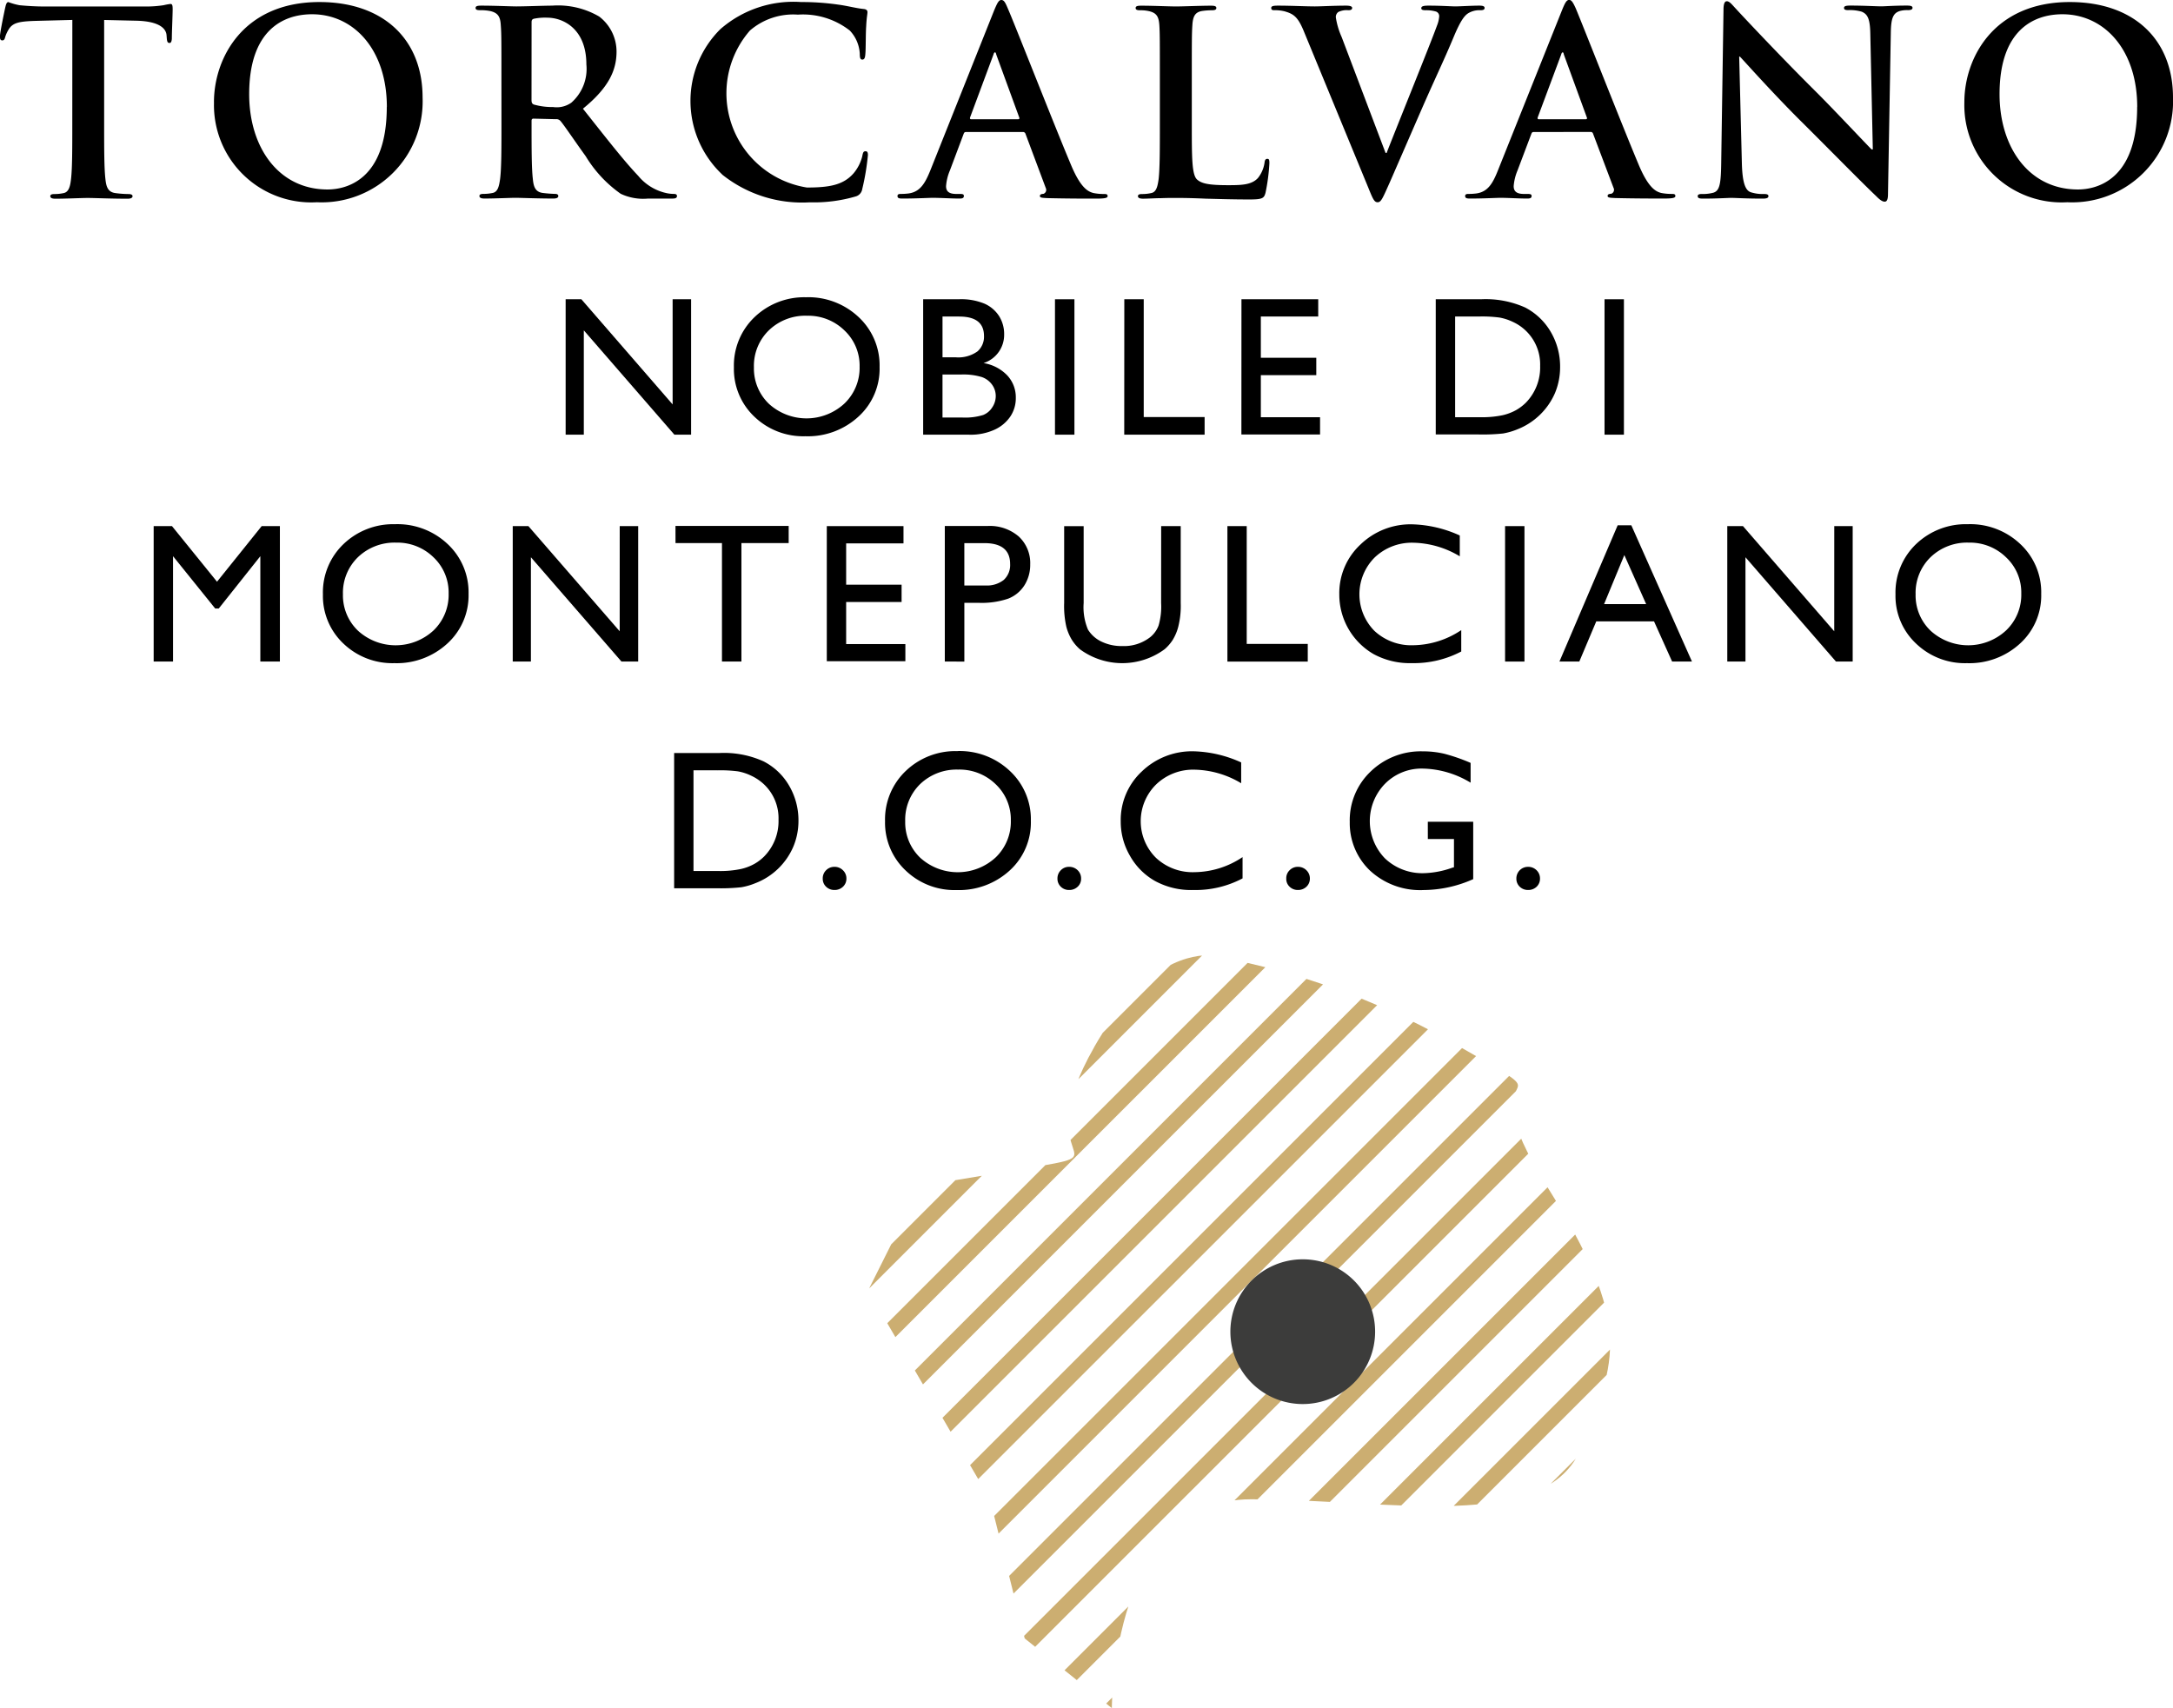 <svg xmlns="http://www.w3.org/2000/svg" xmlns:xlink="http://www.w3.org/1999/xlink" width="139.443" height="109.609" viewBox="0 0 139.443 109.609">
  <defs>
    <clipPath id="clip-path">
      <path id="Tracciato_3605" data-name="Tracciato 3605" d="M369.53,736.009c-4.469,7.818,2.232,6.7-4.469,7.818l-6.7,1.117-3.349,6.7,7.818,13.4,2.229,8.933,5.59,4.468s0-13.4,8.928-13.4,18.984,2.234,21.216-3.351,3.354-7.816-2.232-16.75,2.232-4.464-5.581-8.935a48.651,48.651,0,0,0-14.518-5.579,3.747,3.747,0,0,0-1.556-.3c-1.692,0-4.536.906-7.377,5.875" transform="translate(-355.014 -730.134)" fill="none"/>
    </clipPath>
  </defs>
  <g id="Raggruppa_5179" data-name="Raggruppa 5179" transform="translate(-1593.611 -1830.861)">
    <g id="Raggruppa_5122" data-name="Raggruppa 5122" transform="translate(1649.323 1892.158)">
      <g id="Raggruppa_5121" data-name="Raggruppa 5121" clip-path="url(#clip-path)">
        <line id="Linea_3510" data-name="Linea 3510" y1="79.009" x2="79.011" transform="translate(-44.829 -42.286)" fill="#fff" stroke="#ccae71" stroke-miterlimit="10" stroke-width="1"/>
        <line id="Linea_3512" data-name="Linea 3512" y1="79.009" x2="79.011" transform="translate(-42.426 -39.883)" fill="#fff" stroke="#cdae71" stroke-miterlimit="10" stroke-width="1"/>
        <line id="Linea_3514" data-name="Linea 3514" y1="79.009" x2="79.008" transform="translate(-40.018 -37.482)" fill="#fff" stroke="#cdae71" stroke-miterlimit="10" stroke-width="1"/>
        <line id="Linea_3516" data-name="Linea 3516" y1="79.008" x2="79.013" transform="translate(-37.617 -35.076)" fill="#fff" stroke="#cdae71" stroke-miterlimit="10" stroke-width="1"/>
        <line id="Linea_3518" data-name="Linea 3518" y1="79.009" x2="79.015" transform="translate(-35.215 -32.675)" fill="#fff" stroke="#cdae71" stroke-miterlimit="10" stroke-width="1"/>
        <line id="Linea_3520" data-name="Linea 3520" y1="79.009" x2="79.008" transform="translate(-32.81 -30.269)" fill="#fff" stroke="#cdae71" stroke-miterlimit="10" stroke-width="1"/>
        <line id="Linea_3522" data-name="Linea 3522" y1="79.013" x2="79.018" transform="translate(-30.411 -27.867)" fill="#fff" stroke="#ccae71" stroke-miterlimit="10" stroke-width="1"/>
        <line id="Linea_3524" data-name="Linea 3524" y1="79.008" x2="79.011" transform="translate(-28.003 -25.461)" fill="#fff" stroke="#ccae71" stroke-miterlimit="10" stroke-width="1"/>
        <line id="Linea_3526" data-name="Linea 3526" y1="79.011" x2="79.018" transform="translate(-25.604 -23.061)" fill="#fff" stroke="#ccae71" stroke-miterlimit="10" stroke-width="1"/>
        <line id="Linea_3528" data-name="Linea 3528" y1="79.009" x2="79.011" transform="translate(-23.196 -20.657)" fill="#fff" stroke="#ccae71" stroke-miterlimit="10" stroke-width="1"/>
        <line id="Linea_3530" data-name="Linea 3530" y1="79.011" x2="79.013" transform="translate(-20.794 -18.252)" fill="#fff" stroke="#ccae71" stroke-miterlimit="10" stroke-width="1"/>
        <line id="Linea_3532" data-name="Linea 3532" y1="79.009" x2="79.008" transform="translate(-18.386 -15.849)" fill="#fff" stroke="#ccae71" stroke-miterlimit="10" stroke-width="1"/>
        <line id="Linea_3534" data-name="Linea 3534" y1="79.008" x2="79.015" transform="translate(-15.987 -13.443)" fill="#fff" stroke="#ccae71" stroke-miterlimit="10" stroke-width="1"/>
        <line id="Linea_3536" data-name="Linea 3536" y1="79.01" x2="79.013" transform="translate(-13.583 -11.042)" fill="#fff" stroke="#ccae71" stroke-miterlimit="10" stroke-width="1"/>
        <line id="Linea_3538" data-name="Linea 3538" y1="79.009" x2="79.013" transform="translate(-11.18 -8.638)" fill="#fff" stroke="#ccae71" stroke-miterlimit="10" stroke-width="1"/>
        <line id="Linea_3540" data-name="Linea 3540" y1="79.015" x2="79.015" transform="translate(-8.777 -6.238)" fill="#fff" stroke="#ccae71" stroke-miterlimit="10" stroke-width="1"/>
        <line id="Linea_3542" data-name="Linea 3542" y1="79.009" x2="79.011" transform="translate(-6.373 -3.83)" fill="#fff" stroke="#ccae71" stroke-miterlimit="10" stroke-width="1"/>
        <line id="Linea_3544" data-name="Linea 3544" y1="79.009" x2="79.015" transform="translate(-3.969 -1.43)" fill="#fff" stroke="#ccae71" stroke-miterlimit="10" stroke-width="1"/>
        <line id="Linea_3546" data-name="Linea 3546" y1="79.009" x2="79.008" transform="translate(-1.564 0.976)" fill="#fff" stroke="#ccae71" stroke-miterlimit="10" stroke-width="1"/>
        <line id="Linea_3548" data-name="Linea 3548" y1="79.011" x2="79.02" transform="translate(0.833 3.377)" fill="#fff" stroke="#ccae71" stroke-miterlimit="10" stroke-width="1"/>
        <line id="Linea_3550" data-name="Linea 3550" y1="79.009" x2="79.008" transform="translate(3.246 5.783)" fill="#fff" stroke="#ccae71" stroke-miterlimit="10" stroke-width="1"/>
        <line id="Linea_3552" data-name="Linea 3552" y1="79.009" x2="79.013" transform="translate(5.643 8.186)" fill="#fff" stroke="#ccae71" stroke-miterlimit="10" stroke-width="1"/>
        <line id="Linea_3554" data-name="Linea 3554" y1="79.008" x2="79.008" transform="translate(8.051 10.59)" fill="#fff" stroke="#ccae71" stroke-miterlimit="10" stroke-width="1"/>
        <line id="Linea_3556" data-name="Linea 3556" y1="79.011" x2="79.008" transform="translate(10.452 12.993)" fill="#fff" stroke="#ccae71" stroke-miterlimit="10" stroke-width="1"/>
        <line id="Linea_3558" data-name="Linea 3558" y1="79.009" x2="79.015" transform="translate(12.855 15.397)" fill="#fff" stroke="#ccae71" stroke-miterlimit="10" stroke-width="1"/>
      </g>
    </g>
    <path id="Tracciato_3610" data-name="Tracciato 3610" d="M377.641,745.977a4.644,4.644,0,1,1-4.647-4.644,4.639,4.639,0,0,1,4.647,4.644" transform="translate(1304.212 1170.338)" fill="#3c3c3b"/>
    <g id="Raggruppa_5140" data-name="Raggruppa 5140" transform="translate(1593.611 1830.861)">
      <g id="Raggruppa_5139" data-name="Raggruppa 5139">
        <path id="Tracciato_3750" data-name="Tracciato 3750" d="M327.682,696.178l-2.441.063c-.95.035-1.343.117-1.6.478a2.117,2.117,0,0,0-.273.572c-.03.132-.082.2-.178.2-.12,0-.153-.08-.153-.26,0-.261.317-1.753.348-1.884.049-.216.1-.314.192-.314a4.083,4.083,0,0,0,.711.2c.477.049,1.1.084,1.636.084h6.489a7.377,7.377,0,0,0,1.127-.084,3.735,3.735,0,0,1,.441-.08c.118,0,.138.1.138.342,0,.347-.052,1.477-.052,1.9-.017.164-.049.261-.148.261-.127,0-.159-.084-.178-.328l-.014-.178c-.037-.429-.479-.887-1.936-.922l-2.068-.047V702.9c0,1.507,0,2.8.084,3.507.051.458.146.819.643.883a6.761,6.761,0,0,0,.831.061c.185,0,.265.054.265.136,0,.115-.131.164-.314.164-1.079,0-2.114-.049-2.572-.049-.375,0-1.406.049-2.058.049-.221,0-.335-.049-.335-.164,0-.082.066-.136.265-.136a2.715,2.715,0,0,0,.589-.061c.329-.064.425-.425.476-.9.082-.685.082-1.981.082-3.488Z" transform="translate(-323.04 -694.899)"/>
        <path id="Tracciato_3751" data-name="Tracciato 3751" d="M330.92,701.454c0-2.8,1.85-6.424,6.769-6.424,4.077,0,6.619,2.375,6.619,6.13a6.48,6.48,0,0,1-6.785,6.717,6.242,6.242,0,0,1-6.6-6.423m11.092.31c0-3.67-2.114-5.95-4.8-5.95-1.885,0-4.035,1.051-4.035,5.13,0,3.41,1.885,6.114,5.03,6.114,1.148,0,3.8-.558,3.8-5.293" transform="translate(-317.19 -694.899)"/>
        <path id="Tracciato_3752" data-name="Tracciato 3752" d="M342.215,699.913c0-2.488,0-2.948-.04-3.473-.028-.556-.166-.817-.7-.934a3.279,3.279,0,0,0-.634-.051c-.188,0-.284-.03-.284-.146s.117-.146.362-.146c.871,0,1.9.049,2.25.049.554,0,1.8-.049,2.307-.049a5.232,5.232,0,0,1,3.013.7,2.828,2.828,0,0,1,1.113,2.244c0,1.211-.509,2.328-2.157,3.669,1.458,1.835,2.584,3.293,3.549,4.309a3.244,3.244,0,0,0,1.836,1.113,2.306,2.306,0,0,0,.458.047c.132,0,.192.051.192.134,0,.131-.108.164-.3.164h-1.559a3.371,3.371,0,0,1-1.753-.308,8.019,8.019,0,0,1-2.246-2.411c-.653-.9-1.4-2.016-1.619-2.26a.343.343,0,0,0-.3-.115l-1.429-.035c-.078,0-.125.035-.125.134v.228c0,1.523,0,2.819.082,3.506.044.476.145.835.634.9a8.009,8.009,0,0,0,.8.061c.129,0,.2.051.2.134,0,.117-.113.164-.328.164-.946,0-2.164-.047-2.41-.047-.308,0-1.34.047-2,.047-.211,0-.324-.047-.324-.164,0-.084.064-.134.26-.134a2.818,2.818,0,0,0,.591-.061c.329-.068.409-.427.476-.9.087-.687.087-1.983.087-3.492Zm1.931,1.295c0,.179.033.247.145.3a4.328,4.328,0,0,0,1.246.162,1.625,1.625,0,0,0,1.162-.279,2.884,2.884,0,0,0,.967-2.455c0-2.33-1.537-3-2.5-3a3.52,3.52,0,0,0-.871.068c-.112.033-.145.094-.145.228Z" transform="translate(-310.038 -694.801)"/>
        <path id="Tracciato_3753" data-name="Tracciato 3753" d="M350.5,706.091a6.488,6.488,0,0,1-.112-9.322,7.124,7.124,0,0,1,5.177-1.739,16.322,16.322,0,0,1,2.375.164c.622.082,1.143.232,1.636.281.186.014.251.1.251.2,0,.131-.054.324-.082.9-.037.544-.021,1.444-.052,1.772-.017.244-.054.376-.2.376-.127,0-.159-.132-.159-.359a2.333,2.333,0,0,0-.643-1.507,4.884,4.884,0,0,0-3.328-1.019,4.245,4.245,0,0,0-3.077,1.019,6.124,6.124,0,0,0,3.654,10.075c1.458,0,2.344-.164,3-.917a2.716,2.716,0,0,0,.552-1.084c.047-.26.082-.326.214-.326s.15.113.15.246a15.382,15.382,0,0,1-.364,2.178.582.582,0,0,1-.425.477,9.554,9.554,0,0,1-2.946.376,8.207,8.207,0,0,1-5.623-1.786" transform="translate(-304.161 -694.899)"/>
        <path id="Tracciato_3754" data-name="Tracciato 3754" d="M360.481,703.427c-.078,0-.112.033-.148.131l-.88,2.342a3.175,3.175,0,0,0-.244,1c0,.295.143.5.652.5h.247c.2,0,.244.035.244.134,0,.131-.1.162-.272.162-.531,0-1.234-.047-1.741-.047-.181,0-1.084.047-1.938.047-.213,0-.308-.031-.308-.162,0-.1.068-.134.2-.134a4.238,4.238,0,0,0,.505-.03c.749-.1,1.065-.655,1.4-1.476L362.3,695.61c.2-.474.293-.655.457-.655s.249.148.408.526c.4.9,3.018,7.585,4.07,10.074.619,1.472,1.091,1.7,1.439,1.788a3.411,3.411,0,0,0,.685.061c.132,0,.218.017.218.134s-.148.162-.758.162c-.587,0-1.788,0-3.093-.031-.3-.016-.495-.016-.495-.131,0-.1.07-.134.232-.145a.271.271,0,0,0,.143-.378l-1.3-3.476a.163.163,0,0,0-.171-.113Zm3.345-.819c.085,0,.1-.049.085-.1l-1.478-4.046c-.017-.066-.033-.148-.084-.148s-.084.082-.1.148l-1.5,4.032c-.016.064,0,.113.066.113Z" transform="translate(-298.5 -694.955)"/>
        <path id="Tracciato_3755" data-name="Tracciato 3755" d="M368.469,702.8c0,2.1,0,3.229.343,3.525.279.246.709.359,1.981.359.871,0,1.512-.017,1.92-.46a2.022,2.022,0,0,0,.423-.983c.019-.146.047-.246.181-.246.115,0,.131.08.131.281a12.551,12.551,0,0,1-.246,1.883c-.094.359-.181.441-1.031.441-1.176,0-2.033-.033-2.765-.049-.742-.033-1.328-.049-2-.049-.181,0-.544,0-.932.016-.376,0-.8.033-1.134.033-.209,0-.328-.049-.328-.162,0-.084.066-.136.265-.136a2.633,2.633,0,0,0,.587-.063c.331-.064.409-.425.477-.9.078-.687.078-1.981.078-3.49v-2.884c0-2.488,0-2.946-.031-3.473-.035-.558-.16-.819-.7-.934a2.47,2.47,0,0,0-.542-.049c-.185,0-.281-.033-.281-.148s.115-.146.364-.146c.767,0,1.8.049,2.241.049.392,0,1.591-.049,2.229-.049.233,0,.345.033.345.146s-.1.148-.3.148a4.2,4.2,0,0,0-.634.049c-.446.082-.575.362-.606.934-.035.526-.035.984-.035,3.473Z" transform="translate(-291.99 -694.801)"/>
        <path id="Tracciato_3756" data-name="Tracciato 3756" d="M371.934,696.767c-.375-.9-.655-1.082-1.244-1.246a2.548,2.548,0,0,0-.639-.064c-.148,0-.193-.047-.193-.148,0-.129.178-.146.427-.146.868,0,1.8.049,2.371.049.413,0,1.2-.049,2.014-.049.2,0,.382.033.382.146s-.1.148-.249.148a1.2,1.2,0,0,0-.641.115.4.4,0,0,0-.157.345,4.856,4.856,0,0,0,.373,1.26l2.818,7.437h.068c.7-1.8,2.84-7.076,3.227-8.158a1.944,1.944,0,0,0,.146-.606.308.308,0,0,0-.213-.31,2.214,2.214,0,0,0-.657-.082c-.148,0-.279-.016-.279-.129,0-.132.152-.166.463-.166.815,0,1.5.049,1.716.049.277,0,1.047-.049,1.542-.049.218,0,.342.033.342.146s-.1.148-.261.148a1.386,1.386,0,0,0-.8.2c-.22.146-.464.425-.906,1.474-.641,1.538-1.082,2.424-1.969,4.438-1.044,2.394-1.817,4.178-2.178,5-.427.948-.525,1.211-.751,1.211s-.312-.232-.625-1Z" transform="translate(-288.283 -694.801)"/>
        <path id="Tracciato_3757" data-name="Tracciato 3757" d="M381.389,703.427c-.078,0-.11.033-.146.131l-.885,2.342a3.224,3.224,0,0,0-.244,1c0,.295.146.5.655.5h.242c.2,0,.253.035.253.134,0,.131-.1.162-.282.162-.524,0-1.228-.047-1.734-.047-.185,0-1.087.047-1.941.047-.211,0-.307-.031-.307-.162,0-.1.068-.134.2-.134a4.254,4.254,0,0,0,.509-.03c.751-.1,1.065-.655,1.392-1.476l4.116-10.289c.192-.474.294-.655.458-.655.146,0,.242.148.415.526.385.9,3.007,7.585,4.056,10.074.622,1.472,1.094,1.7,1.438,1.788a3.487,3.487,0,0,0,.692.061c.134,0,.214.017.214.134s-.146.162-.755.162c-.591,0-1.784,0-3.1-.031-.293-.016-.493-.016-.493-.131,0-.1.066-.134.234-.145a.269.269,0,0,0,.146-.378l-1.314-3.476a.155.155,0,0,0-.164-.113Zm3.344-.819c.082,0,.1-.049.082-.1l-1.478-4.046c-.016-.066-.03-.148-.078-.148s-.084.082-.1.148l-1.505,4.032c-.016.064,0,.113.065.113Z" transform="translate(-282.98 -694.955)"/>
        <path id="Tracciato_3758" data-name="Tracciato 3758" d="M388.4,705.439c.038,1.279.247,1.706.571,1.817a2.5,2.5,0,0,0,.854.113c.183,0,.279.035.279.134,0,.131-.145.162-.375.162-1.068,0-1.72-.047-2.032-.047-.152,0-.92.047-1.77.047-.213,0-.362-.012-.362-.162,0-.1.1-.134.261-.134a2.649,2.649,0,0,0,.739-.082c.427-.129.493-.6.51-2.028l.145-9.7c0-.331.051-.559.211-.559.183,0,.331.213.61.509.193.213,2.683,2.884,5.074,5.26,1.122,1.112,3.333,3.473,3.607,3.737h.08l-.16-7.36c-.014-1-.16-1.312-.554-1.476a2.715,2.715,0,0,0-.871-.1c-.2,0-.263-.047-.263-.146,0-.132.185-.146.425-.146.854,0,1.641.049,1.985.049.181,0,.8-.049,1.608-.049.211,0,.378.014.378.146,0,.1-.1.146-.3.146a1.774,1.774,0,0,0-.493.051c-.458.131-.585.474-.6,1.392l-.181,10.341c0,.355-.064.507-.211.507-.179,0-.376-.181-.554-.362-1.035-.984-3.133-3.129-4.837-4.818-1.781-1.77-3.605-3.819-3.9-4.128h-.047Z" transform="translate(-276.622 -694.92)"/>
        <path id="Tracciato_3759" data-name="Tracciato 3759" d="M395.385,701.454c0-2.8,1.852-6.424,6.768-6.424,4.079,0,6.621,2.375,6.621,6.13a6.477,6.477,0,0,1-6.783,6.717,6.244,6.244,0,0,1-6.605-6.423m11.092.31c0-3.67-2.112-5.95-4.8-5.95-1.885,0-4.034,1.051-4.034,5.13,0,3.41,1.885,6.114,5.03,6.114,1.15,0,3.8-.558,3.8-5.293" transform="translate(-269.331 -694.899)"/>
      </g>
      <path id="Tracciato_3760" data-name="Tracciato 3760" d="M350.737,705.976h1.185v8.689h-1.073l-5.811-6.693v6.693h-1.166v-8.689h1.009l5.856,6.748Z" transform="translate(-307.574 -686.773)"/>
      <path id="Tracciato_3761" data-name="Tracciato 3761" d="M354.723,705.9a4.7,4.7,0,0,1,3.352,1.277,4.23,4.23,0,0,1,1.342,3.2,4.148,4.148,0,0,1-1.354,3.182,4.79,4.79,0,0,1-3.41,1.262,4.529,4.529,0,0,1-3.278-1.262,4.212,4.212,0,0,1-1.307-3.157,4.293,4.293,0,0,1,1.321-3.222,4.6,4.6,0,0,1,3.333-1.277m.047,1.185a3.365,3.365,0,0,0-2.452.93,3.175,3.175,0,0,0-.964,2.384,3.137,3.137,0,0,0,.964,2.34,3.583,3.583,0,0,0,4.846-.023,3.173,3.173,0,0,0,.972-2.366,3.1,3.1,0,0,0-.972-2.321,3.316,3.316,0,0,0-2.394-.944" transform="translate(-302.973 -686.827)"/>
      <path id="Tracciato_3762" data-name="Tracciato 3762" d="M359.978,714.665h-2.939v-8.689h2.281a3.9,3.9,0,0,1,1.673.291,2.138,2.138,0,0,1,.922.795,2.164,2.164,0,0,1,.321,1.173,1.9,1.9,0,0,1-1.324,1.837,2.7,2.7,0,0,1,1.514.781,2.049,2.049,0,0,1,.558,1.443,2.109,2.109,0,0,1-.34,1.188,2.438,2.438,0,0,1-1.005.854,3.7,3.7,0,0,1-1.659.329m-.629-7.583h-1.07V709.7h.829a2.112,2.112,0,0,0,1.417-.38,1.246,1.246,0,0,0,.416-.983c0-.835-.526-1.251-1.593-1.251m.1,3.72H358.28v2.757h1.227a3.935,3.935,0,0,0,1.38-.159,1.228,1.228,0,0,0,.587-.493,1.3,1.3,0,0,0,.223-.721,1.235,1.235,0,0,0-.234-.73,1.356,1.356,0,0,0-.666-.493,4.1,4.1,0,0,0-1.352-.16" transform="translate(-297.799 -686.773)"/>
      <rect id="Rettangolo_1681" data-name="Rettangolo 1681" width="1.248" height="8.689" transform="translate(67.699 19.204)"/>
      <path id="Tracciato_3763" data-name="Tracciato 3763" d="M364.447,705.976h1.246v7.559H369.6v1.131h-5.158Z" transform="translate(-292.299 -686.773)"/>
      <path id="Tracciato_3764" data-name="Tracciato 3764" d="M368.761,705.976h4.926v1.106h-3.682v2.65h3.558v1.115h-3.558v2.7h3.8v1.108h-5.048Z" transform="translate(-289.096 -686.773)"/>
      <path id="Tracciato_3765" data-name="Tracciato 3765" d="M375.917,714.651v-8.676h2.932a6.211,6.211,0,0,1,2.805.53,4.074,4.074,0,0,1,1.643,1.565,4.374,4.374,0,0,1,.6,2.253,4.307,4.307,0,0,1-.326,1.666,4.369,4.369,0,0,1-2.432,2.34,4.413,4.413,0,0,1-.9.26,12.327,12.327,0,0,1-1.573.063Zm2.8-7.569h-1.556v6.463h1.594a6.45,6.45,0,0,0,1.45-.127,3.333,3.333,0,0,0,.859-.324,3.083,3.083,0,0,0,.634-.479,3.236,3.236,0,0,0,.918-2.361,3,3,0,0,0-1.742-2.821,3.357,3.357,0,0,0-.859-.282,8.465,8.465,0,0,0-1.3-.068" transform="translate(-283.784 -686.773)"/>
      <rect id="Rettangolo_1682" data-name="Rettangolo 1682" width="1.244" height="8.689" transform="translate(102.964 19.204)"/>
      <path id="Tracciato_3766" data-name="Tracciato 3766" d="M335.631,714.331H336.8v8.691h-1.255v-6.761l-2.669,3.358h-.227l-2.706-3.358v6.761H328.7v-8.691h1.176l2.889,3.568Z" transform="translate(-318.839 -680.57)"/>
      <path id="Tracciato_3767" data-name="Tracciato 3767" d="M339.582,714.26a4.694,4.694,0,0,1,3.356,1.274,4.235,4.235,0,0,1,1.343,3.2,4.168,4.168,0,0,1-1.359,3.182,4.792,4.792,0,0,1-3.4,1.262,4.544,4.544,0,0,1-3.277-1.262,4.2,4.2,0,0,1-1.31-3.157,4.288,4.288,0,0,1,1.321-3.223,4.6,4.6,0,0,1,3.332-1.274m.052,1.181a3.39,3.39,0,0,0-2.455.932,3.189,3.189,0,0,0-.965,2.384,3.134,3.134,0,0,0,.969,2.34,3.583,3.583,0,0,0,4.844-.021,3.17,3.17,0,0,0,.969-2.368,3.107,3.107,0,0,0-.969-2.324,3.316,3.316,0,0,0-2.392-.943" transform="translate(-314.213 -680.623)"/>
      <path id="Tracciato_3768" data-name="Tracciato 3768" d="M348.788,714.331h1.185v8.691H348.9l-5.811-6.693v6.693h-1.166v-8.691h1.005l5.858,6.748Z" transform="translate(-309.02 -680.57)"/>
      <path id="Tracciato_3769" data-name="Tracciato 3769" d="M347.917,714.325h7.264v1.1h-3.032v7.6H350.9v-7.6h-2.981Z" transform="translate(-304.571 -680.575)"/>
      <path id="Tracciato_3770" data-name="Tracciato 3770" d="M353.49,714.331h4.922v1.108h-3.68v2.65h3.558V719.2h-3.558v2.7h3.8v1.1H353.49Z" transform="translate(-300.434 -680.57)"/>
      <path id="Tracciato_3771" data-name="Tracciato 3771" d="M357.836,723.026v-8.7h2.755a2.845,2.845,0,0,1,1.988.673,2.321,2.321,0,0,1,.737,1.8,2.448,2.448,0,0,1-.376,1.342,2.169,2.169,0,0,1-1.038.849,5.283,5.283,0,0,1-1.894.267h-.918v3.769Zm2.537-7.6h-1.284v2.718h1.359a1.736,1.736,0,0,0,1.171-.357,1.292,1.292,0,0,0,.408-1.023c0-.889-.551-1.338-1.654-1.338" transform="translate(-297.207 -680.574)"/>
      <path id="Tracciato_3772" data-name="Tracciato 3772" d="M368.457,714.331h1.255v4.935a5.476,5.476,0,0,1-.155,1.511,3.126,3.126,0,0,1-.354.849,2.77,2.77,0,0,1-.526.606,4.586,4.586,0,0,1-5.424.009,2.714,2.714,0,0,1-.528-.615,3.165,3.165,0,0,1-.352-.831,6,6,0,0,1-.141-1.54v-4.922h1.251v4.935a3.709,3.709,0,0,0,.275,1.7,2.04,2.04,0,0,0,.856.768,2.947,2.947,0,0,0,1.352.291,2.733,2.733,0,0,0,1.8-.58,1.755,1.755,0,0,0,.524-.732,4.352,4.352,0,0,0,.164-1.45Z" transform="translate(-293.944 -680.57)"/>
      <path id="Tracciato_3773" data-name="Tracciato 3773" d="M368.244,714.331h1.239v7.56H373.4v1.131h-5.156Z" transform="translate(-289.48 -680.57)"/>
      <path id="Tracciato_3774" data-name="Tracciato 3774" d="M380.19,721.055v1.37a6.536,6.536,0,0,1-3.161.746,4.876,4.876,0,0,1-2.472-.585,4.412,4.412,0,0,1-2.192-3.832,4.25,4.25,0,0,1,1.354-3.19,4.624,4.624,0,0,1,3.335-1.3,7.838,7.838,0,0,1,3.042.716v1.336a6,6,0,0,0-2.978-.871,3.449,3.449,0,0,0-2.483.946,3.34,3.34,0,0,0-.016,4.71,3.466,3.466,0,0,0,2.486.922,5.654,5.654,0,0,0,3.084-.97" transform="translate(-286.421 -680.618)"/>
      <rect id="Rettangolo_1683" data-name="Rettangolo 1683" width="1.244" height="8.691" transform="translate(96.582 33.761)"/>
      <path id="Tracciato_3775" data-name="Tracciato 3775" d="M384.207,714.3h.876l3.891,8.742H387.7l-1.159-2.575h-3.708l-1.087,2.575h-1.275Zm1.828,5.058-1.4-3.147-1.3,3.147Z" transform="translate(-280.4 -680.592)"/>
      <path id="Tracciato_3776" data-name="Tracciato 3776" d="M393.518,714.331H394.7v8.691h-1.073l-5.807-6.693v6.693h-1.167v-8.691h1.007l5.856,6.748Z" transform="translate(-275.812 -680.57)"/>
      <path id="Tracciato_3777" data-name="Tracciato 3777" d="M397.507,714.26a4.673,4.673,0,0,1,3.351,1.274,4.222,4.222,0,0,1,1.342,3.2,4.159,4.159,0,0,1-1.356,3.182,4.8,4.8,0,0,1-3.406,1.262,4.521,4.521,0,0,1-3.274-1.262,4.185,4.185,0,0,1-1.315-3.157,4.3,4.3,0,0,1,1.322-3.223,4.614,4.614,0,0,1,3.337-1.274m.047,1.181a3.378,3.378,0,0,0-2.453.932,3.186,3.186,0,0,0-.962,2.384,3.13,3.13,0,0,0,.965,2.34,3.579,3.579,0,0,0,4.84-.021,3.151,3.151,0,0,0,.976-2.368,3.087,3.087,0,0,0-.976-2.324,3.312,3.312,0,0,0-2.391-.943" transform="translate(-271.214 -680.623)"/>
      <path id="Tracciato_3778" data-name="Tracciato 3778" d="M347.868,731.366v-8.679h2.925a6.156,6.156,0,0,1,2.81.535,4,4,0,0,1,1.643,1.561,4.393,4.393,0,0,1,.6,2.253,4.26,4.26,0,0,1-.331,1.664,4.338,4.338,0,0,1-2.438,2.342,4.217,4.217,0,0,1-.9.26,12.484,12.484,0,0,1-1.568.065Zm2.8-7.569H349.11v6.463H350.7a6.431,6.431,0,0,0,1.451-.129,3.242,3.242,0,0,0,.862-.326,2.913,2.913,0,0,0,.631-.479,3.228,3.228,0,0,0,.922-2.359,2.988,2.988,0,0,0-.946-2.282,3.147,3.147,0,0,0-.8-.538,3.229,3.229,0,0,0-.859-.282,8.577,8.577,0,0,0-1.3-.066" transform="translate(-304.608 -674.367)"/>
      <path id="Tracciato_3779" data-name="Tracciato 3779" d="M354.091,726.879a.745.745,0,0,1,.544.218.716.716,0,0,1,.225.535.7.7,0,0,1-.221.523.766.766,0,0,1-.547.209.755.755,0,0,1-.535-.209.694.694,0,0,1-.216-.523.721.721,0,0,1,.216-.535.734.734,0,0,1,.535-.218" transform="translate(-300.545 -671.254)"/>
      <path id="Tracciato_3780" data-name="Tracciato 3780" d="M360.294,722.615a4.685,4.685,0,0,1,3.351,1.277,4.227,4.227,0,0,1,1.347,3.2,4.157,4.157,0,0,1-1.352,3.182,4.813,4.813,0,0,1-3.413,1.261,4.52,4.52,0,0,1-3.276-1.261,4.206,4.206,0,0,1-1.316-3.154,4.292,4.292,0,0,1,1.324-3.223,4.6,4.6,0,0,1,3.335-1.277m.045,1.185a3.378,3.378,0,0,0-2.452.93,3.194,3.194,0,0,0-.958,2.385,3.132,3.132,0,0,0,.96,2.338,3.587,3.587,0,0,0,4.846-.019,3.173,3.173,0,0,0,.972-2.37,3.106,3.106,0,0,0-.972-2.324,3.324,3.324,0,0,0-2.4-.941" transform="translate(-298.841 -674.42)"/>
      <path id="Tracciato_3781" data-name="Tracciato 3781" d="M362.738,726.879a.757.757,0,0,1,.544.218.724.724,0,0,1,.22.535.685.685,0,0,1-.22.523.764.764,0,0,1-.544.209.738.738,0,0,1-.537-.209.7.7,0,0,1-.216-.523.728.728,0,0,1,.216-.535.718.718,0,0,1,.537-.218" transform="translate(-294.127 -671.254)"/>
      <path id="Tracciato_3782" data-name="Tracciato 3782" d="M372.135,729.411v1.368a6.455,6.455,0,0,1-3.157.746,4.836,4.836,0,0,1-2.469-.584,4.231,4.231,0,0,1-1.6-1.612,4.342,4.342,0,0,1-.592-2.22,4.251,4.251,0,0,1,1.352-3.19,4.639,4.639,0,0,1,3.34-1.295,7.8,7.8,0,0,1,3.037.714v1.336a6.008,6.008,0,0,0-2.979-.871,3.427,3.427,0,0,0-2.474.944,3.309,3.309,0,0,0-.016,4.711,3.438,3.438,0,0,0,2.479.922,5.627,5.627,0,0,0,3.084-.97" transform="translate(-292.399 -674.413)"/>
      <path id="Tracciato_3783" data-name="Tracciato 3783" d="M371.16,726.879a.748.748,0,0,1,.544.218.727.727,0,0,1,.223.535.705.705,0,0,1-.221.523.768.768,0,0,1-.545.209.743.743,0,0,1-.535-.209.68.68,0,0,1-.214-.523.706.706,0,0,1,.214-.535.723.723,0,0,1,.535-.218" transform="translate(-287.871 -671.254)"/>
      <path id="Tracciato_3784" data-name="Tracciato 3784" d="M377.759,727.145h2.913v3.683a7.9,7.9,0,0,1-3.178.7,4.733,4.733,0,0,1-3.455-1.258,4.2,4.2,0,0,1-1.289-3.11,4.311,4.311,0,0,1,1.34-3.237,4.621,4.621,0,0,1,3.354-1.295,5.912,5.912,0,0,1,1.392.159,11.671,11.671,0,0,1,1.669.582v1.27a6.125,6.125,0,0,0-3.089-.906,3.3,3.3,0,0,0-2.4.971,3.431,3.431,0,0,0,0,4.8,3.482,3.482,0,0,0,2.513.941,5.842,5.842,0,0,0,1.786-.345l.122-.035v-1.81h-1.676Z" transform="translate(-286.135 -674.414)"/>
      <path id="Tracciato_3785" data-name="Tracciato 3785" d="M379.635,726.879a.753.753,0,0,1,.547.218.724.724,0,0,1,.22.535.707.707,0,0,1-.216.523.768.768,0,0,1-.551.209.751.751,0,0,1-.533-.209.7.7,0,0,1-.216-.523.741.741,0,0,1,.749-.753" transform="translate(-281.579 -671.254)"/>
    </g>
  </g>
</svg>
